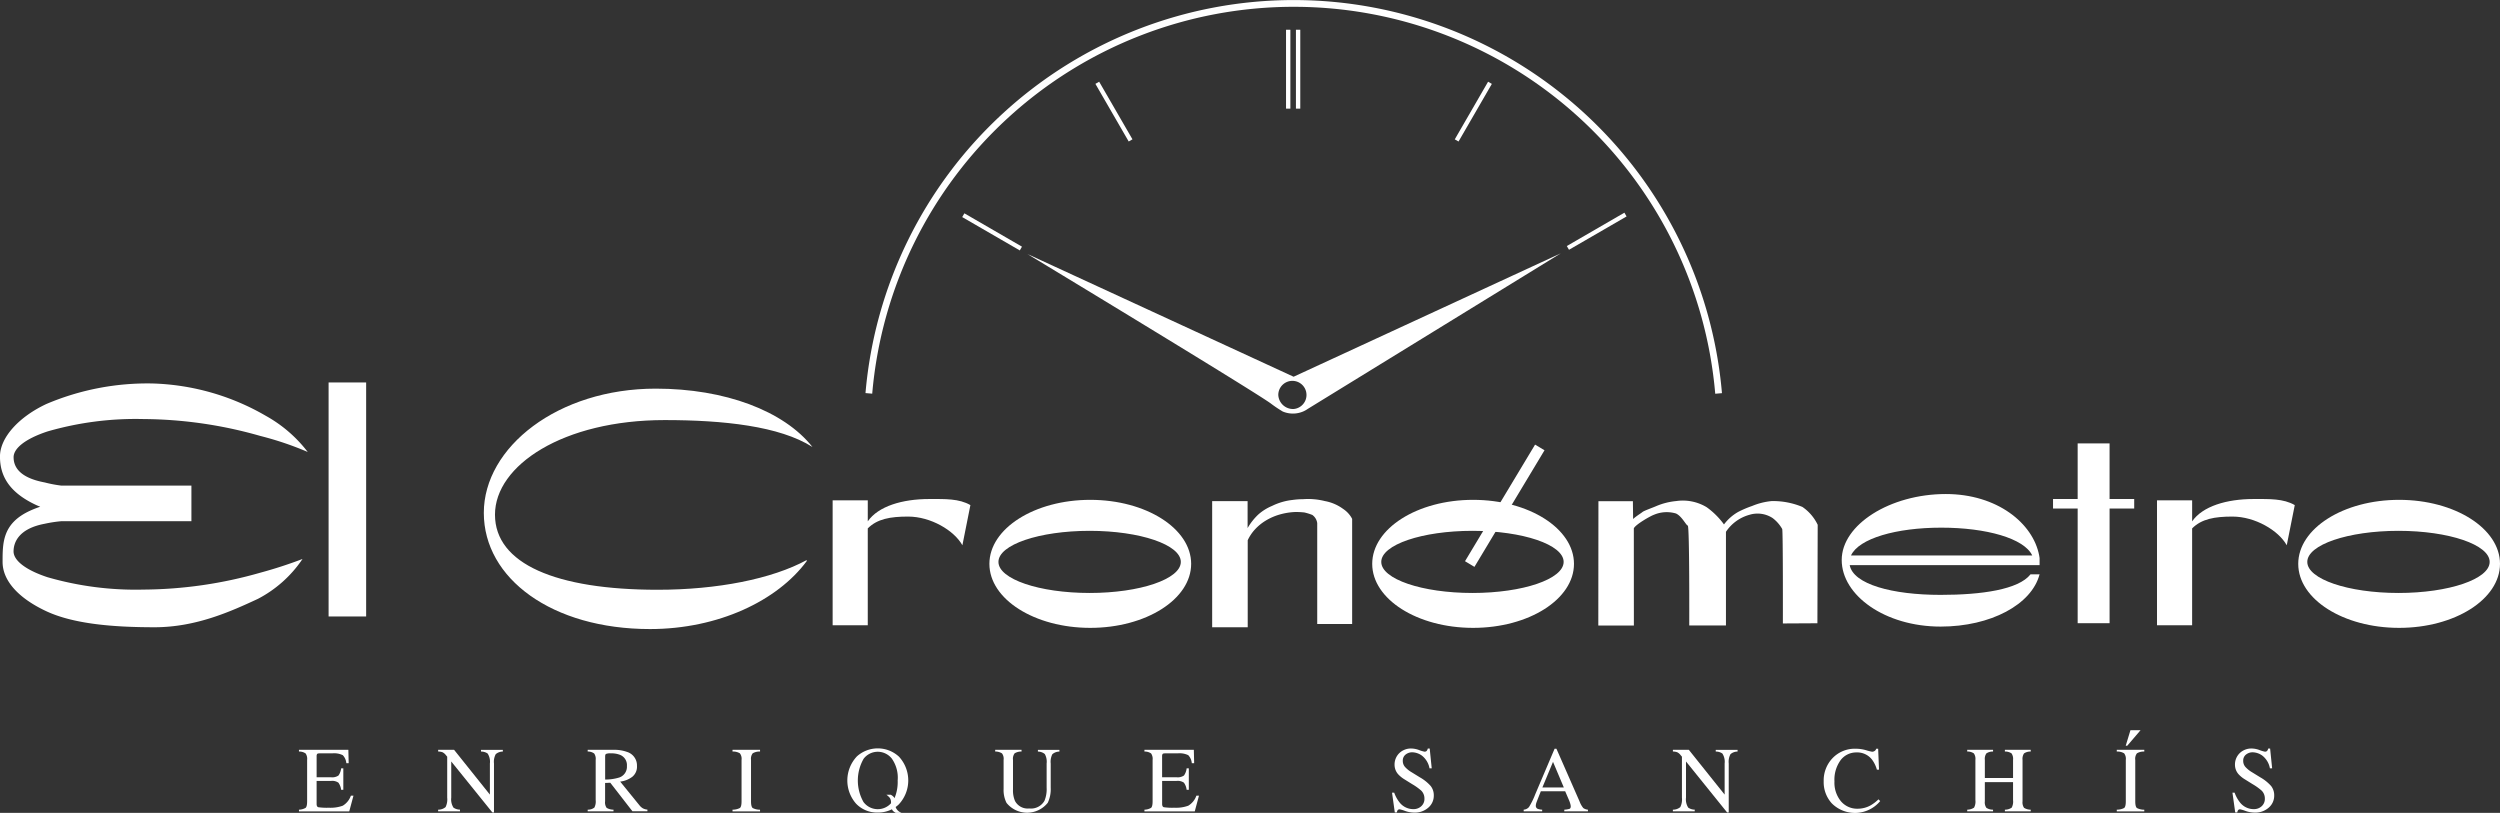 <svg xmlns="http://www.w3.org/2000/svg" width="370.113" height="120.345" viewBox="0 0 370.113 120.345">
  <rect x="0" y="0" width="370.113" height="120.345" fill="#333333" stroke="none"/>
  <g id="elcronometro-1" transform="translate(-8.192 -6.863)">
    <path id="Trazado_656" data-name="Trazado 656" d="M37.086,88.367a2,2,0,0,0,.982-.27c.153-.129.228-.455.228-.974V81a1.411,1.411,0,0,0-.222-.954,1.622,1.622,0,0,0-.988-.282v-.256H44.4l.047,1.976H44.1a1.963,1.963,0,0,0-.524-1.183,2.9,2.9,0,0,0-1.559-.27H40.146c-.2,0-.326.034-.377.1a.681.681,0,0,0-.067.363v3.073h2.117a1.615,1.615,0,0,0,1.123-.262,2.255,2.255,0,0,0,.389-1.062h.323V85.43h-.323a2.258,2.258,0,0,0-.4-1.055,1.6,1.6,0,0,0-1.117-.262H39.7v3.408c0,.274.086.435.256.484a8.845,8.845,0,0,0,1.553.074,5.3,5.3,0,0,0,2.065-.3,2.809,2.809,0,0,0,1.2-1.486h.383l-.625,2.327H37.086Z" transform="translate(15.365 38.364)" fill="#fff"/>
    <path id="Trazado_657" data-name="Trazado 657" d="M50.539,88.367a1.657,1.657,0,0,0,1.1-.383,2.555,2.555,0,0,0,.242-1.392v-6.07l-.188-.222a1.456,1.456,0,0,0-.518-.437,1.882,1.882,0,0,0-.633-.1v-.256H52.9l5.3,6.629v-4.6a2.233,2.233,0,0,0-.335-1.48,1.692,1.692,0,0,0-.982-.29v-.256h3.234v.256a1.608,1.608,0,0,0-1.049.383,2.367,2.367,0,0,0-.262,1.385v7.247h-.236l-6.092-7.55V86.59a2.254,2.254,0,0,0,.329,1.472,1.683,1.683,0,0,0,.962.3v.248H50.537v-.247Z" transform="translate(22.518 38.363)" fill="#fff"/>
    <path id="Trazado_658" data-name="Trazado 658" d="M69.7,83.594a1.675,1.675,0,0,0,1.1-1.694,1.626,1.626,0,0,0-.982-1.634,3.452,3.452,0,0,0-1.392-.236,1.723,1.723,0,0,0-.72.087c-.084.054-.127.184-.127.391v3.4A6.935,6.935,0,0,0,69.7,83.594Zm-4.706,4.773a1.541,1.541,0,0,0,.988-.309,1.941,1.941,0,0,0,.195-1.1V81a1.4,1.4,0,0,0-.222-.948,1.575,1.575,0,0,0-.962-.29v-.256H68.8a5.6,5.6,0,0,1,1.984.3,2.1,2.1,0,0,1,1.506,2.1,1.921,1.921,0,0,1-.672,1.579,3.656,3.656,0,0,1-1.815.726l2.837,3.489a1.91,1.91,0,0,0,.524.47,1.7,1.7,0,0,0,.672.188v.248H71.618L68.337,84.38l-.766.034v2.71a1.4,1.4,0,0,0,.228.974,1.986,1.986,0,0,0,1.016.27v.248H64.991Z" transform="translate(30.203 38.363)" fill="#fff"/>
    <path id="Trazado_659" data-name="Trazado 659" d="M78.99,88.367a2.31,2.31,0,0,0,1.089-.248c.167-.129.248-.461.248-1V81a1.327,1.327,0,0,0-.248-.974,1.905,1.905,0,0,0-1.089-.262v-.256h4.075v.256a1.943,1.943,0,0,0-1.089.262,1.33,1.33,0,0,0-.248.974v6.124c0,.533.084.865.248,1a2.327,2.327,0,0,0,1.089.248v.248H78.99Z" transform="translate(37.648 38.364)" fill="#fff"/>
    <path id="Trazado_660" data-name="Trazado 660" d="M108.28,79.506v.256a1.845,1.845,0,0,0-1.028.27,1.358,1.358,0,0,0-.236.968v4.4a3.939,3.939,0,0,0,.3,1.688,2.117,2.117,0,0,0,2.091,1.1,2.3,2.3,0,0,0,2.265-1.129,4.489,4.489,0,0,0,.323-1.95V81.533a2.3,2.3,0,0,0-.27-1.4,1.6,1.6,0,0,0-1.022-.363v-.256h3.186v.256a1.583,1.583,0,0,0-1.049.391,2.5,2.5,0,0,0-.242,1.379v3.583a4.676,4.676,0,0,1-.437,2.226,3.917,3.917,0,0,1-6.1.02,4.2,4.2,0,0,1-.437-2.057V81a1.329,1.329,0,0,0-.236-.962,1.791,1.791,0,0,0-1.008-.276v-.256h3.906Z" transform="translate(51.146 38.363)" fill="#fff"/>
    <path id="Trazado_661" data-name="Trazado 661" d="M118.8,88.367a2,2,0,0,0,.982-.27c.153-.129.228-.455.228-.974V81a1.411,1.411,0,0,0-.222-.954,1.622,1.622,0,0,0-.988-.282v-.256h7.314l.047,1.976h-.349a1.963,1.963,0,0,0-.524-1.183,2.9,2.9,0,0,0-1.559-.27h-1.869c-.2,0-.326.034-.377.1a.7.7,0,0,0-.067.363v3.073h2.118a1.615,1.615,0,0,0,1.123-.262,2.269,2.269,0,0,0,.391-1.062h.323V85.43h-.323a2.258,2.258,0,0,0-.4-1.055,1.6,1.6,0,0,0-1.117-.262H121.42v3.408c0,.274.086.435.256.484a8.845,8.845,0,0,0,1.553.074,5.287,5.287,0,0,0,2.063-.3,2.809,2.809,0,0,0,1.2-1.486h.383l-.625,2.327H118.8S118.8,88.367,118.8,88.367Z" transform="translate(58.82 38.364)" fill="#fff"/>
    <path id="Trazado_662" data-name="Trazado 662" d="M143.051,85.912a4.987,4.987,0,0,0,.819,1.48,2.574,2.574,0,0,0,2.037.962,1.664,1.664,0,0,0,1.137-.417,1.449,1.449,0,0,0,.484-1.163,1.625,1.625,0,0,0-.484-1.17,8.65,8.65,0,0,0-1.331-.948l-1.176-.732a4.278,4.278,0,0,1-.847-.679,2.106,2.106,0,0,1-.585-1.438,2.354,2.354,0,0,1,.692-1.734,2.485,2.485,0,0,1,1.835-.692,3.466,3.466,0,0,1,1.129.236,4.834,4.834,0,0,0,.76.228.416.416,0,0,0,.349-.121.831.831,0,0,0,.155-.343h.282l.3,2.932h-.329a3.084,3.084,0,0,0-1.083-1.849,2.528,2.528,0,0,0-1.466-.524,1.543,1.543,0,0,0-.988.335,1.11,1.11,0,0,0-.417.921,1.34,1.34,0,0,0,.323.907,4.137,4.137,0,0,0,1,.8l1.21.746a6.259,6.259,0,0,1,1.6,1.284,2.213,2.213,0,0,1,.456,1.4,2.317,2.317,0,0,1-.82,1.809,3.011,3.011,0,0,1-2.085.726,4.1,4.1,0,0,1-1.337-.242,5.029,5.029,0,0,0-.793-.242.349.349,0,0,0-.329.149,1,1,0,0,0-.107.316h-.3l-.411-2.932.317,0Z" transform="translate(71.545 38.297)" fill="#fff"/>
    <path id="Trazado_663" data-name="Trazado 663" d="M161.4,85.136,159.8,81.343l-1.573,3.793Zm-5.943,3.535v-.248a1.1,1.1,0,0,0,.793-.4,10.874,10.874,0,0,0,.914-1.863l2.871-6.757h.27l3.428,7.806a3.428,3.428,0,0,0,.545.968,1.34,1.34,0,0,0,.692.248v.248h-3.5v-.248a3.25,3.25,0,0,0,.78-.127c.118-.054.175-.182.175-.383a1.62,1.62,0,0,0-.067-.357,3.783,3.783,0,0,0-.188-.538l-.571-1.325h-3.6q-.538,1.351-.645,1.654a1.564,1.564,0,0,0-.1.47.487.487,0,0,0,.282.484,2.293,2.293,0,0,0,.659.121v.248Z" transform="translate(78.308 38.307)" fill="#fff"/>
    <path id="Trazado_664" data-name="Trazado 664" d="M169.876,88.367a1.657,1.657,0,0,0,1.1-.383,2.555,2.555,0,0,0,.242-1.392v-6.07l-.188-.222a1.456,1.456,0,0,0-.518-.437,1.882,1.882,0,0,0-.633-.1v-.256h2.36l5.3,6.629v-4.6a2.233,2.233,0,0,0-.335-1.48,1.693,1.693,0,0,0-.982-.29v-.256h3.234v.256a1.608,1.608,0,0,0-1.049.383,2.367,2.367,0,0,0-.262,1.385v7.247h-.236l-6.09-7.55V86.59a2.254,2.254,0,0,0,.329,1.472,1.683,1.683,0,0,0,.962.3v.248h-3.234Z" transform="translate(85.977 38.363)" fill="#fff"/>
    <path id="Trazado_665" data-name="Trazado 665" d="M190.735,79.623a7.385,7.385,0,0,0,.881.222.681.681,0,0,0,.369-.107.556.556,0,0,0,.242-.335h.289l.127,3.093h-.316a4.479,4.479,0,0,0-.72-1.486,2.766,2.766,0,0,0-2.279-1.062,2.908,2.908,0,0,0-2.367,1.143,4.916,4.916,0,0,0-.914,3.146,4.321,4.321,0,0,0,.962,2.944,3.126,3.126,0,0,0,2.448,1.1,3.916,3.916,0,0,0,1.97-.512,5.863,5.863,0,0,0,1.137-.875l.256.256a4.854,4.854,0,0,1-7.167.337,4.664,4.664,0,0,1-1.2-3.273,4.766,4.766,0,0,1,1.27-3.374A4.553,4.553,0,0,1,189.2,79.4,5.547,5.547,0,0,1,190.735,79.623Z" transform="translate(93.727 38.308)" fill="#fff"/>
    <path id="Trazado_666" data-name="Trazado 666" d="M198.326,88.367a1.829,1.829,0,0,0,1.008-.3,1.871,1.871,0,0,0,.2-1.109V81a1.4,1.4,0,0,0-.228-.962,1.643,1.643,0,0,0-.982-.276v-.256h3.825v.256a1.686,1.686,0,0,0-.988.276,1.407,1.407,0,0,0-.228.962v2.682h4.176V81a1.43,1.43,0,0,0-.222-.962,1.662,1.662,0,0,0-.988-.276v-.256h3.825v.256a1.686,1.686,0,0,0-.988.276,1.43,1.43,0,0,0-.222.962v6.124a1.423,1.423,0,0,0,.222.968,1.823,1.823,0,0,0,.988.276v.248H203.9v-.248a1.727,1.727,0,0,0,1.008-.3,1.871,1.871,0,0,0,.2-1.109V84.287h-4.176v2.837a1.4,1.4,0,0,0,.228.968,1.746,1.746,0,0,0,.988.276v.248h-3.825Z" transform="translate(101.106 38.363)" fill="#fff"/>
    <path id="Trazado_667" data-name="Trazado 667" d="M212.778,88.367a2.327,2.327,0,0,0,1.089-.248c.167-.129.248-.461.248-1V81a1.328,1.328,0,0,0-.248-.974,1.917,1.917,0,0,0-1.089-.262v-.256h4.074v.256a1.943,1.943,0,0,0-1.089.262,1.323,1.323,0,0,0-.248.974v6.124q0,.8.248,1a2.327,2.327,0,0,0,1.089.248v.248h-4.074Z" transform="translate(108.792 38.364)" fill="#fff"/>
    <path id="Trazado_668" data-name="Trazado 668" d="M224.277,85.912a4.987,4.987,0,0,0,.819,1.48,2.574,2.574,0,0,0,2.037.962,1.664,1.664,0,0,0,1.137-.417,1.449,1.449,0,0,0,.484-1.163,1.625,1.625,0,0,0-.484-1.17,8.649,8.649,0,0,0-1.331-.948l-1.176-.732a4.276,4.276,0,0,1-.847-.679,2.106,2.106,0,0,1-.585-1.438,2.354,2.354,0,0,1,.692-1.734,2.485,2.485,0,0,1,1.835-.692,3.466,3.466,0,0,1,1.129.236,4.834,4.834,0,0,0,.76.228.416.416,0,0,0,.349-.121.831.831,0,0,0,.155-.343h.282l.3,2.932h-.329a3.083,3.083,0,0,0-1.083-1.849,2.528,2.528,0,0,0-1.466-.524,1.543,1.543,0,0,0-.988.335,1.11,1.11,0,0,0-.417.921,1.34,1.34,0,0,0,.323.907,4.137,4.137,0,0,0,1,.8l1.21.746a6.259,6.259,0,0,1,1.6,1.284,2.213,2.213,0,0,1,.456,1.4,2.317,2.317,0,0,1-.82,1.809,3.011,3.011,0,0,1-2.085.726,4.1,4.1,0,0,1-1.337-.242,5.028,5.028,0,0,0-.793-.242.349.349,0,0,0-.329.149,1,1,0,0,0-.107.316h-.3l-.411-2.932.317,0Z" transform="translate(114.738 38.297)" fill="#fff"/>
    <path id="Trazado_669" data-name="Trazado 669" d="M92.5,87.334a2.634,2.634,0,0,0,4.047.168,1.228,1.228,0,0,0-.158-.79,2.5,2.5,0,0,0-.524-.484h.645a1.554,1.554,0,0,1,.484.377l.075.141a6.134,6.134,0,0,0,.472-2.624,4.9,4.9,0,0,0-.875-3.253,2.659,2.659,0,0,0-2.069-1,2.626,2.626,0,0,0-2.1,1.042,6.479,6.479,0,0,0,0,6.427Zm-1.029-6.75a4.623,4.623,0,0,1,6.259.008,5.187,5.187,0,0,1-.046,7.092,4.88,4.88,0,0,1-.443.363,1.336,1.336,0,0,0,.559.708,2.369,2.369,0,0,0,.309.161h-.847a1.59,1.59,0,0,1-.444-.323.715.715,0,0,1-.118-.214,4.519,4.519,0,0,1-2.1.489,4.3,4.3,0,0,1-3.214-1.311,5.2,5.2,0,0,1,.089-6.971Z" transform="translate(43.547 38.289)" fill="#fff"/>
    <path id="Trazado_670" data-name="Trazado 670" d="M92.167,65.1a63.131,63.131,0,0,1,125.8.012" transform="translate(44.655)" fill="none" stroke="#fff" stroke-width="1"/>
    <path id="Trazado_671" data-name="Trazado 671" d="M133.7,46.536" transform="translate(66.742 20.831)" fill="none" stroke="#fff" stroke-width="0.987"/>
    <path id="Trazado_672" data-name="Trazado 672" d="M133.7,46.48" transform="translate(66.74 20.801)" fill="none" stroke="#fff" stroke-width="0.987"/>
    <g id="Grupo_589" data-name="Grupo 589" transform="translate(198.583 11.266)">
      <path id="Trazado_673" data-name="Trazado 673" d="M132.487,9.911h.643v11.68h-.643Z" transform="translate(-132.487 -9.911)" fill="#fff"/>
      <path id="Trazado_674" data-name="Trazado 674" d="M133.444,9.911h.643v11.68h-.643Z" transform="translate(-131.978 -9.911)" fill="#fff"/>
    </g>
    <rect id="Rectángulo_319" data-name="Rectángulo 319" width="0.643" height="9.855" transform="translate(224.121 27.815) rotate(-149.966)" fill="#fff"/>
    <rect id="Rectángulo_320" data-name="Rectángulo 320" width="0.643" height="9.855" transform="translate(170.36 19.279) rotate(-30.026)" fill="#fff"/>
    <rect id="Rectángulo_321" data-name="Rectángulo 321" width="0.643" height="9.855" transform="matrix(0.501, -0.865, 0.865, 0.501, 150.643, 39.001)" fill="#fff"/>
    <path id="Trazado_675" data-name="Trazado 675" d="M143.612,53.813c-1.89-1.492-36.133-22.2-36.133-22.2l39.428,18.177L186.46,31.521,149.007,54.55a3.77,3.77,0,0,1-.7.391,3.874,3.874,0,0,1-3.005,0A18.188,18.188,0,0,1,143.612,53.813Zm3.312.755a2.088,2.088,0,1,0-2.285-2.079A2.188,2.188,0,0,0,146.923,54.568Z" transform="translate(52.797 12.846)" fill="#fff"/>
    <rect id="Rectángulo_322" data-name="Rectángulo 322" width="5.559" height="34.645" transform="translate(56.839 63.484)" fill="#fff"/>
    <path id="Trazado_676" data-name="Trazado 676" d="M103.817,64.825c0-5.234,6.686-9.479,14.935-9.479s14.935,4.245,14.935,9.479S127,74.3,118.752,74.3,103.817,70.059,103.817,64.825Zm14.84,4.309c7.455,0,13.5-2.057,13.5-4.6s-6.043-4.6-13.5-4.6-13.5,2.057-13.5,4.6S111.2,69.133,118.657,69.133Z" transform="translate(50.85 25.516)" fill="#fff"/>
    <path id="Trazado_677" data-name="Trazado 677" d="M125.338,55.576H130.6v3.99a8.739,8.739,0,0,1,1.578-2.005,7.242,7.242,0,0,1,2.04-1.276,9.123,9.123,0,0,1,3-.881,11.162,11.162,0,0,1,1.584-.116,10.193,10.193,0,0,1,3.241.279,6.524,6.524,0,0,1,2.694,1.156,4.064,4.064,0,0,1,1.091,1.062,3.159,3.159,0,0,1,.25.423V73.765h-5.17V58.83a1.777,1.777,0,0,0-.729-1.212,8.183,8.183,0,0,0-1.169-.365,12.186,12.186,0,0,0-1.349-.069,9.839,9.839,0,0,0-2.365.389,8.463,8.463,0,0,0-2.013.887,7.33,7.33,0,0,0-1.585,1.294,6.3,6.3,0,0,0-1.081,1.611l0,3.22,0,3.22,0,3.22,0,3.22h-5.263V55.576h0Z" transform="translate(62.293 25.478)" fill="#fff"/>
    <path id="Trazado_678" data-name="Trazado 678" d="M140.817,64.825c0-5.234,6.686-9.479,14.935-9.479s14.935,4.245,14.935,9.479S164,74.3,155.752,74.3,140.817,70.059,140.817,64.825Zm14.84,4.309c7.455,0,13.5-2.057,13.5-4.6s-6.043-4.6-13.5-4.6-13.5,2.057-13.5,4.6S148.2,69.133,155.657,69.133Z" transform="translate(70.525 25.516)" fill="#fff"/>
    <rect id="Rectángulo_323" data-name="Rectángulo 323" width="1.628" height="20.143" transform="matrix(0.857, 0.515, -0.515, 0.857, 235.453, 72.685)" fill="#fff"/>
    <path id="Trazado_679" data-name="Trazado 679" d="M88.668,55.457h5.2v3.116c1.546-2.236,5.108-3.306,9.1-3.306,2.359,0,4.405-.075,6.093.9l-1.186,5.948c-1.218-2.2-4.7-4.248-8.034-4.248-2.651,0-4.578.346-5.975,1.752v14.34h-5.2l0-18.5Z" transform="translate(42.794 25.473)" fill="#fff"/>
    <path id="Trazado_680" data-name="Trazado 680" d="M162.687,55.5h3.664l1.438.006.032,2.63c.5-.456,1.158-.839,1.386-1.034s1.614-.679,2.077-.891a10.038,10.038,0,0,1,2.9-.729,6.833,6.833,0,0,1,4.529.91,11.313,11.313,0,0,1,2.561,2.549,6.86,6.86,0,0,1,2.077-1.838,15.033,15.033,0,0,1,2.079-.891,10.039,10.039,0,0,1,2.9-.729,11.263,11.263,0,0,1,4.557.869,6.7,6.7,0,0,1,2.261,2.642l-.043,14.578-5.113.029s.032-13.743-.1-13.987a5.276,5.276,0,0,0-1.435-1.628,4.079,4.079,0,0,0-3.4-.475,6.142,6.142,0,0,0-3.491,2.521V73.9l-4.752,0-.682,0s.052-14.719-.219-14.788-.862-1.386-1.752-1.792a4.82,4.82,0,0,0-3.25.188c-.542.19-2.716,1.434-2.984,2.013l.008,14.383h-5.266Z" transform="translate(82.145 25.562)" fill="#fff"/>
    <path id="Trazado_681" data-name="Trazado 681" d="M214.4,63.879c-1.179-2.52-6.778-4.116-13.461-4.116s-12.208,1.6-13.369,4.116Zm1.086,2.789c-1.15,4.465-7.227,7.742-14.644,7.742-8.249,0-14.648-4.626-14.648-9.86s7.166-9.765,15.414-9.765c7.591,0,12.917,4.324,13.818,9.094l.063.384v1.052H187.378c.53,2.823,6.283,4.4,13.46,4.4,6.073,0,11.54-.787,13.306-3.039Z" transform="translate(94.654 25.217)" fill="#fff"/>
    <path id="Trazado_682" data-name="Trazado 682" d="M210.264,49.89h4.725v8.233h3.647v1.411H214.99v16.98h-4.725V59.534h-3.647V58.123h3.647Z" transform="translate(105.515 22.614)" fill="#fff"/>
    <path id="Trazado_683" data-name="Trazado 683" d="M216.668,55.457h5.2v3.116c1.546-2.236,5.107-3.306,9.1-3.306,2.359,0,4.405-.075,6.093.9l-1.186,5.948c-1.218-2.2-4.7-4.248-8.034-4.248-2.65,0-4.578.346-5.975,1.752v14.34h-5.2l0-18.5Z" transform="translate(110.86 25.473)" fill="#fff"/>
    <path id="Trazado_684" data-name="Trazado 684" d="M230.317,64.825c0-5.234,6.686-9.479,14.935-9.479s14.935,4.245,14.935,9.479S253.5,74.3,245.252,74.3,230.317,70.059,230.317,64.825Zm14.84,4.309c7.455,0,13.5-2.057,13.5-4.6s-6.043-4.6-13.5-4.6-13.5,2.057-13.5,4.6S237.7,69.133,245.157,69.133Z" transform="translate(118.118 25.516)" fill="#fff"/>
    <path id="Trazado_685" data-name="Trazado 685" d="M102.751,70.14c-4.326,5.851-13.08,10.053-23.2,10.053-14.487,0-24.6-7.477-24.6-17.2S65.913,44.6,80.4,44.6c10.257,0,18.954,3.28,23.2,8.63h-.009c-4.857-3.088-13.172-3.975-21.869-3.975-15.016,0-25.116,6.7-25.116,14s9.059,11.121,24.075,11.121c8.84,0,16.935-1.6,22.077-4.4" transform="translate(24.867 19.799)" fill="#fff"/>
    <path id="Trazado_686" data-name="Trazado 686" d="M14.067,54.034" transform="translate(3.124 24.818)" fill="none" stroke="#fff" stroke-width="1"/>
    <path id="Trazado_687" data-name="Trazado 687" d="M17.288,59.222H36.53v5.266H17.288a19.73,19.73,0,0,0-2.489.383c-3.852.723-4.6,2.772-4.6,4.093s1.745,2.734,5.021,3.816a47,47,0,0,0,14.221,1.834,64.014,64.014,0,0,0,17.284-2.5,65.169,65.169,0,0,0,6.254-2.033,17.951,17.951,0,0,1-6.594,5.9C42.37,77.85,37.205,80.19,31.072,80.19S19.1,79.7,15.08,77.832,8.575,73.376,8.575,70.52s0-5.692,4.021-7.562a15.43,15.43,0,0,1,1.553-.613c-.2-.081-.411-.162-.6-.25-4.019-1.872-5.361-4.324-5.361-7.179S11.061,49,15.08,47.127A38.277,38.277,0,0,1,30.786,44.1,35.366,35.366,0,0,1,47.54,48.886a20.128,20.128,0,0,1,6.211,5.355,47.206,47.206,0,0,0-7.02-2.374,64.023,64.023,0,0,0-17.284-2.5A47.011,47.011,0,0,0,15.226,51.2c-3.278,1.083-5.021,2.494-5.021,3.816s.743,3.011,4.6,3.734A19.02,19.02,0,0,0,17.288,59.222Z" transform="translate(0 19.535)" fill="#fff"/>
    <path id="Trazado_688" data-name="Trazado 688" d="M215.842,77.609l-1.97,2.3h-.228l.7-2.3Z" transform="translate(109.252 37.354)" fill="#fff"/>
    <rect id="Rectángulo_324" data-name="Rectángulo 324" width="0.643" height="9.855" transform="matrix(-0.501, -0.865, 0.865, -0.501, 240.474, 43.843)" fill="#fff"/>
  </g>
</svg>
